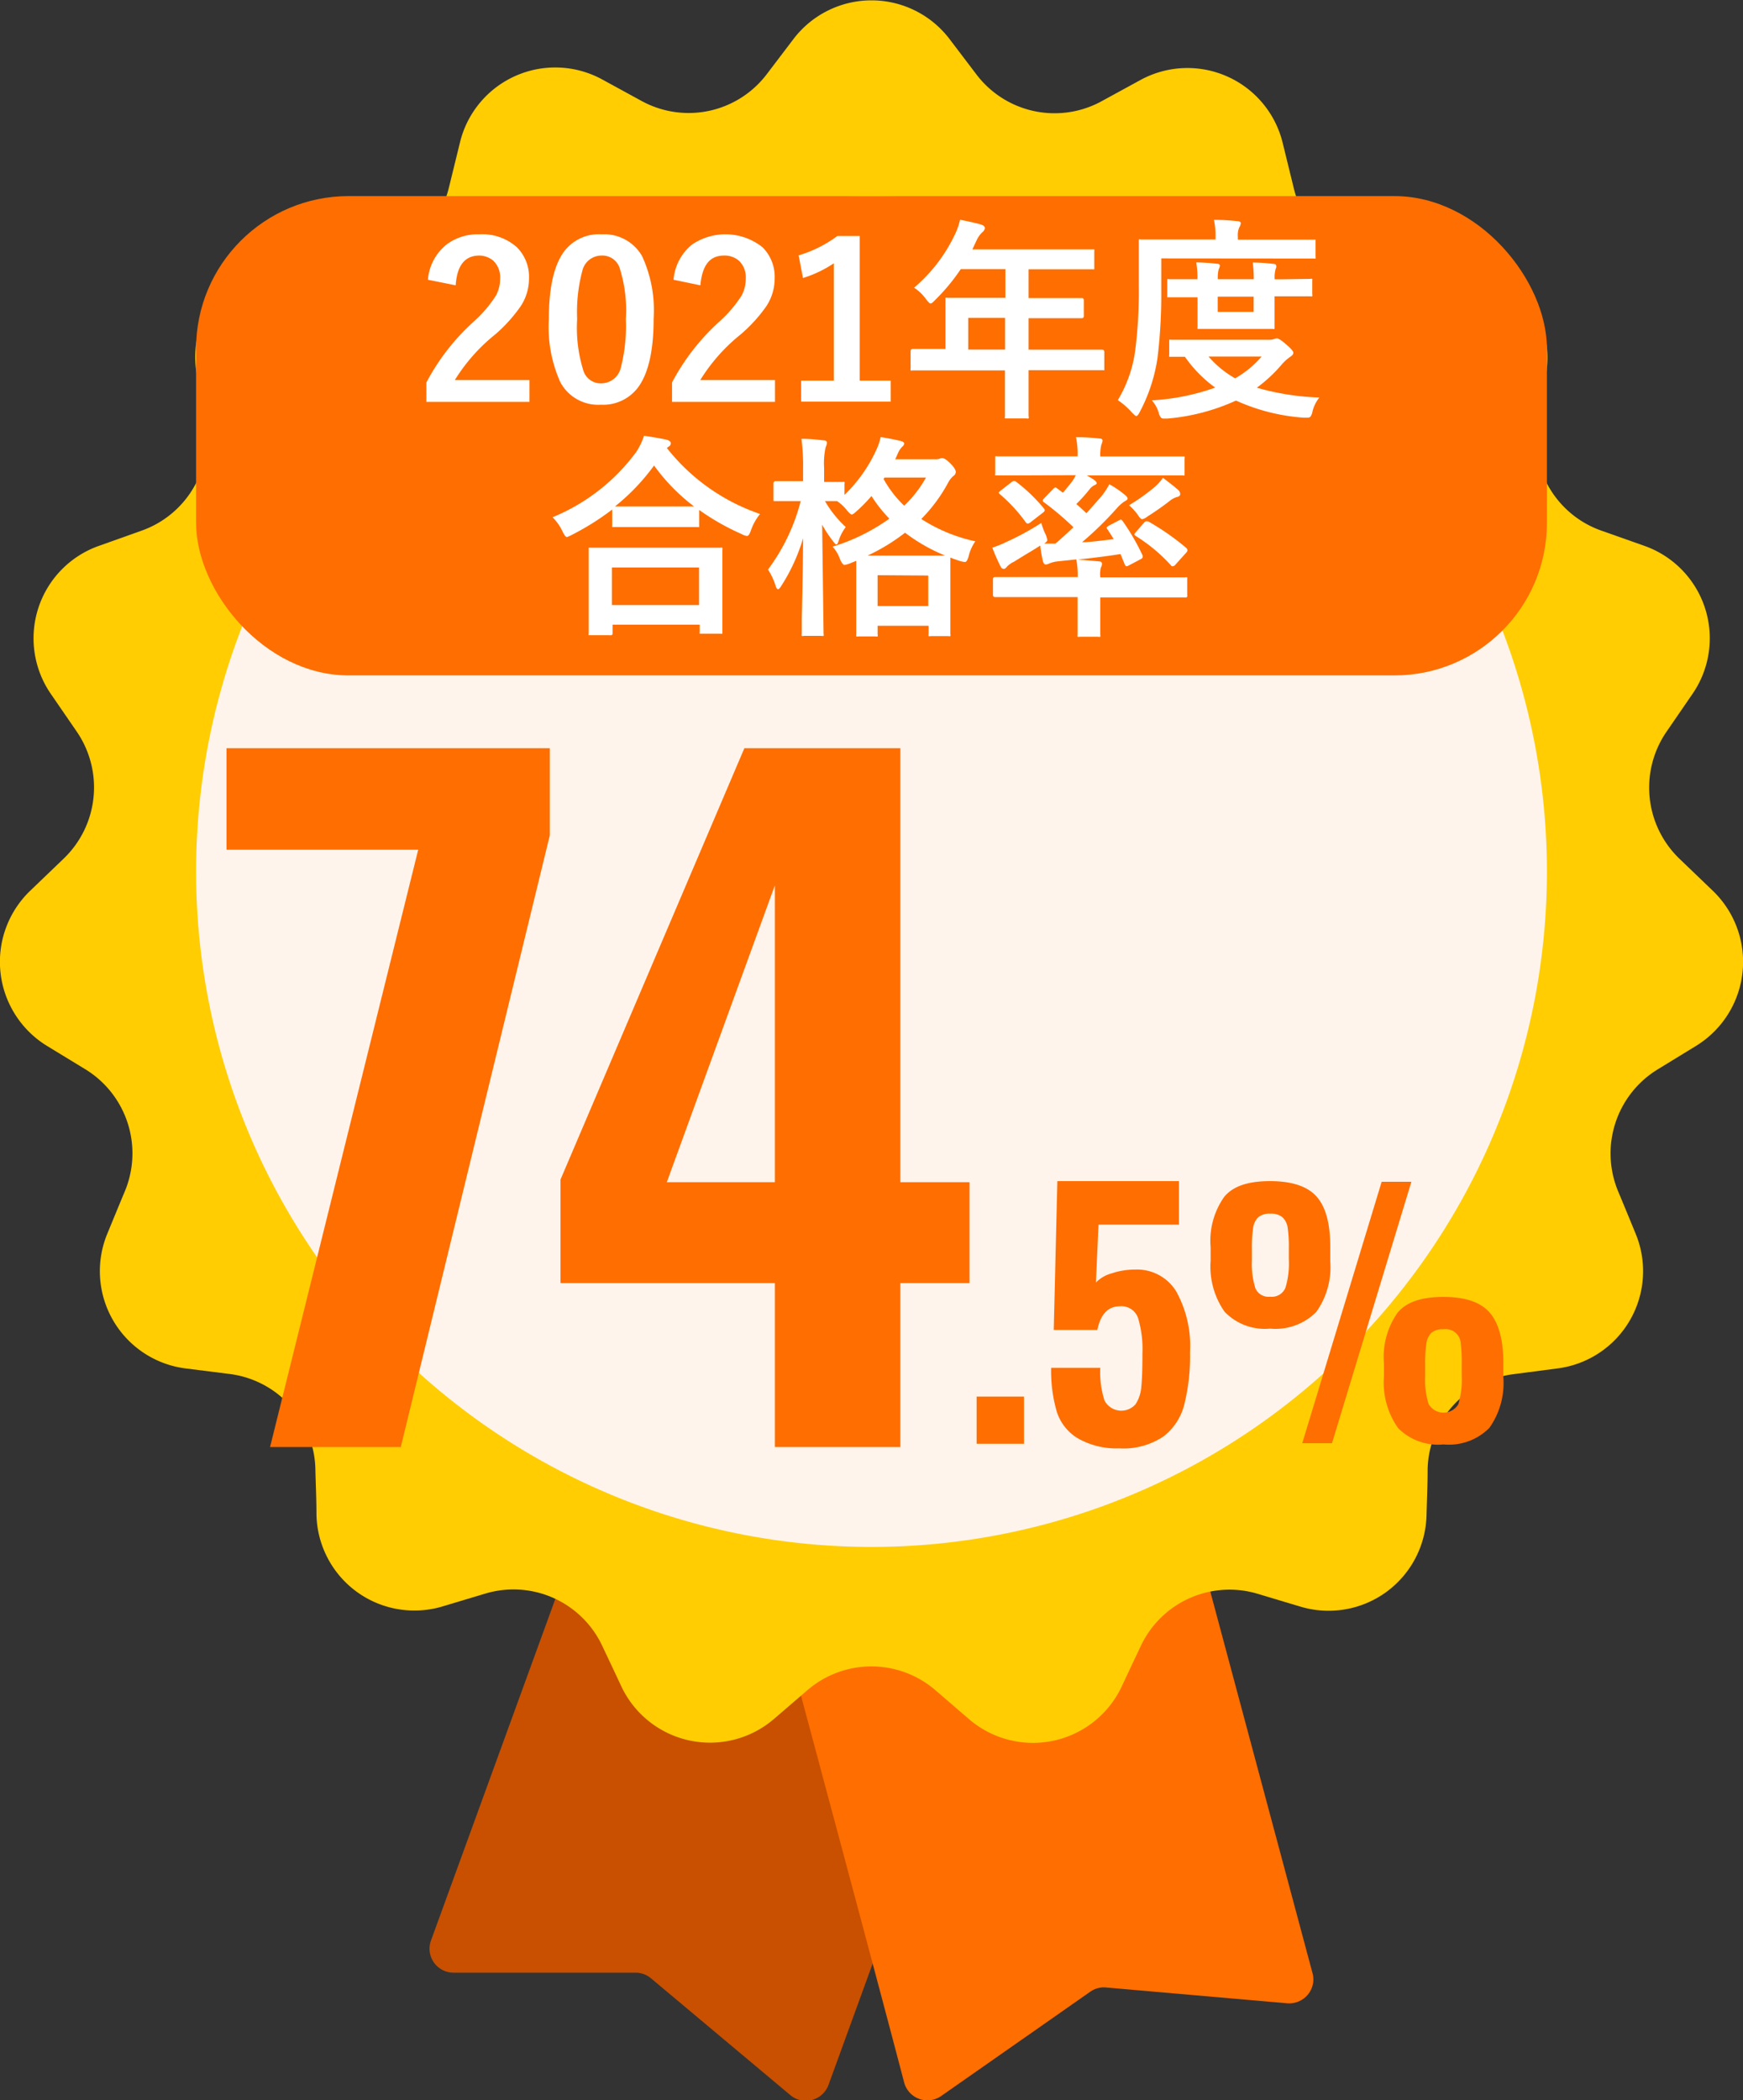 <svg xmlns="http://www.w3.org/2000/svg" viewBox="0 0 160 192.8"><rect x="0" y="0" width="160" height="192.8" fill="#333333" stroke="none"/><g id="Layer_2" data-name="Layer 2"><g id="情報"><path d="M94.27,141.27,57.81,128,39.58,178.08a2.2,2.2,0,0,0,2.07,3H58.34a2.18,2.18,0,0,1,1.42.52l12.79,10.72a2.18,2.18,0,0,0,2,.44,2.21,2.21,0,0,0,1.5-1.37l18.23-50.08Z" fill="#c85000" fill-rule="evenodd"/><path d="M106.71,129.65l-37.48,10S80,179.69,83,191.17a2.21,2.21,0,0,0,3.4,1.23l13.68-9.57a2.15,2.15,0,0,1,1.45-.39l16.63,1.45a2.21,2.21,0,0,0,1.88-.78,2.17,2.17,0,0,0,.44-2c-3.07-11.47-13.79-51.47-13.79-51.47Z" fill="#ff6e00" fill-rule="evenodd"/><path d="M72.87,3.54a9,9,0,0,1,14.26,0l2.53,3.33a9,9,0,0,0,11.43,2.44l3.66-2a9,9,0,0,1,13,5.83l1,4.08a9,9,0,0,0,9.45,6.9l4.15-.34a9,9,0,0,1,7.39,3,9.07,9.07,0,0,1,2.16,7.69c-.26,1.4-.53,2.8-.77,4.12A9,9,0,0,0,147,48.71l3.93,1.39a9,9,0,0,1,4.41,13.63l-2.37,3.45a9.06,9.06,0,0,0,1.22,11.67l3,2.88A9.05,9.05,0,0,1,155.7,96l-3.56,2.18a9.05,9.05,0,0,0-3.61,11.16c.52,1.24,1.06,2.56,1.6,3.87A9,9,0,0,1,143,125.61l-4.13.54a9,9,0,0,0-7.82,8.73c0,1.34-.06,2.76-.1,4.18a9,9,0,0,1-3.7,7.08,9,9,0,0,1-7.84,1.35l-4-1.2a9,9,0,0,0-10.68,4.78c-.57,1.21-1.18,2.49-1.78,3.78a9,9,0,0,1-13.95,3l-3.17-2.73a9,9,0,0,0-11.68,0L71,157.83a9,9,0,0,1-13.95-3c-.6-1.29-1.21-2.57-1.78-3.78a9,9,0,0,0-10.68-4.78l-4,1.2a9,9,0,0,1-7.84-1.35,9,9,0,0,1-3.7-7.08c0-1.42-.07-2.84-.1-4.18a9,9,0,0,0-7.82-8.73L17,125.61A9,9,0,0,1,9.87,113.2c.54-1.31,1.08-2.63,1.6-3.87A9.05,9.05,0,0,0,7.86,98.17L4.3,96A9.05,9.05,0,0,1,2.81,81.73l3-2.88A9.06,9.06,0,0,0,7.06,67.18L4.69,63.73A9,9,0,0,1,9.1,50.1L13,48.71a9,9,0,0,0,5.84-10.17c-.24-1.32-.51-2.72-.77-4.12a9.07,9.07,0,0,1,2.16-7.69,9,9,0,0,1,7.39-3l4.15.34a9,9,0,0,0,9.45-6.9l1-4.08a9,9,0,0,1,13-5.83l3.66,2A9,9,0,0,0,70.34,6.87l2.53-3.33Z" fill="#ffcd02" fill-rule="evenodd"/><path d="M80,18A62,62,0,1,1,18,80,62,62,0,0,1,80,18Z" fill="#fff4eb" fill-rule="evenodd"/><path d="M38.39,78H20.79V68.68H50.47v8L36.79,132.83h-12Z" fill="#ff6e00"/><path d="M71.13,117.78H51.45v-9.5l16.88-39.6H82.65v39.84H89v9.26H82.65v15.05H71.13Zm0-9.26V81.27l-9.92,27.25Z" fill="#ff6e00"/><path d="M89.65,128.2H94v4.33H89.65Z" fill="#ff6e00"/><path d="M98.89,132A4.42,4.42,0,0,1,97,129.56a13.4,13.4,0,0,1-.51-4H101a8.5,8.5,0,0,0,.39,3,1.74,1.74,0,0,0,2.85.34,3.41,3.41,0,0,0,.53-1.63c.07-.7.1-1.68.1-3a10,10,0,0,0-.4-3.28,1.61,1.61,0,0,0-1.67-1.08c-1.08,0-1.77.72-2.07,2.17h-4l.33-13.66h11.16v4h-7.38l-.24,5.31a3.13,3.13,0,0,1,1.44-.84,6.7,6.7,0,0,1,2.16-.35,4.21,4.21,0,0,1,3.77,2,10.35,10.35,0,0,1,1.27,5.59,18.41,18.41,0,0,1-.51,4.73,5.34,5.34,0,0,1-1.93,3,6.57,6.57,0,0,1-4.07,1.09A7.09,7.09,0,0,1,98.89,132Z" fill="#ff6e00"/><path d="M112.41,120.41a7.23,7.23,0,0,1-1.28-4.69V114.5a7,7,0,0,1,1.25-4.64c.83-1,2.23-1.44,4.21-1.44s3.42.47,4.26,1.41,1.26,2.47,1.26,4.59v1.36a7.06,7.06,0,0,1-1.29,4.66,5.28,5.28,0,0,1-4.23,1.52A5.12,5.12,0,0,1,112.41,120.41ZM118,118.2a7.65,7.65,0,0,0,.31-2.6v-1a12.29,12.29,0,0,0-.1-1.85,1.68,1.68,0,0,0-.47-1,1.6,1.6,0,0,0-1.14-.34,1.55,1.55,0,0,0-1.11.34,1.67,1.67,0,0,0-.46,1,12,12,0,0,0-.11,1.85v1.07a7.53,7.53,0,0,0,.32,2.59,1.31,1.31,0,0,0,1.36.77A1.34,1.34,0,0,0,118,118.2Zm8.83-9.72h2.73l-7.29,24h-2.73Zm1.49,22.58a7.2,7.2,0,0,1-1.28-4.68v-1.24a7.07,7.07,0,0,1,1.25-4.64c.83-1,2.23-1.45,4.21-1.45s3.39.47,4.23,1.42S138,123,138,125.08v1.33a7.09,7.09,0,0,1-1.29,4.67,5.23,5.23,0,0,1-4.2,1.51A5.15,5.15,0,0,1,128.31,131.06Zm5.56-2.2a8,8,0,0,0,.3-2.59V125.2a14.09,14.09,0,0,0-.09-1.87,1.38,1.38,0,0,0-1.59-1.31,1.53,1.53,0,0,0-1.12.34,1.73,1.73,0,0,0-.45,1,12.18,12.18,0,0,0-.11,1.86v1.07a7.57,7.57,0,0,0,.32,2.59,1.58,1.58,0,0,0,2.74,0Z" fill="#ff6e00"/><rect x="18" y="18" width="124" height="44" rx="14" fill="#ff6e00"/><path d="M39.28,25.68A4.62,4.62,0,0,1,41,22.44a4.75,4.75,0,0,1,3-.93,4.74,4.74,0,0,1,3.45,1.19,3.83,3.83,0,0,1,1.11,2.88,4.61,4.61,0,0,1-.77,2.54,14,14,0,0,1-2.32,2.57,16.42,16.42,0,0,0-3.72,4.2H48.6v2H39.14V35.11a20.24,20.24,0,0,1,4.37-5.61,11.66,11.66,0,0,0,2-2.34,3.25,3.25,0,0,0,.4-1.6,2.09,2.09,0,0,0-.62-1.62A2,2,0,0,0,44,23.46c-1.33,0-2.05.91-2.17,2.73Z" fill="#fff"/><path d="M55.23,21.51a4,4,0,0,1,3.71,2A11.87,11.87,0,0,1,60,29.27c0,2.91-.48,5-1.42,6.28a4,4,0,0,1-3.43,1.6,3.93,3.93,0,0,1-3.72-2.08,12.36,12.36,0,0,1-1.05-5.76q0-4.35,1.42-6.25A4,4,0,0,1,55.23,21.51Zm0,1.95a1.81,1.81,0,0,0-1.78,1.42,14.71,14.71,0,0,0-.47,4.4,13.18,13.18,0,0,0,.59,4.8,1.66,1.66,0,0,0,1.61,1.11A1.86,1.86,0,0,0,57,33.71a15.46,15.46,0,0,0,.45-4.43,12.83,12.83,0,0,0-.59-4.75A1.67,1.67,0,0,0,55.23,23.46Z" fill="#fff"/><path d="M61.83,25.68a4.62,4.62,0,0,1,1.71-3.24A5.46,5.46,0,0,1,70,22.7a3.83,3.83,0,0,1,1.11,2.88,4.61,4.61,0,0,1-.77,2.54A14,14,0,0,1,68,30.69a16.42,16.42,0,0,0-3.72,4.2h6.86v2H61.69V35.11a20.24,20.24,0,0,1,4.37-5.61,11.66,11.66,0,0,0,2-2.34,3.25,3.25,0,0,0,.4-1.6,2.09,2.09,0,0,0-.62-1.62,2,2,0,0,0-1.38-.48c-1.33,0-2,.91-2.17,2.73Z" fill="#fff"/><path d="M78.92,21.66V34.94h2.84v1.93H73.54V34.94h3V24.17a10.75,10.75,0,0,1-2.83,1.35l-.4-2.08a11.32,11.32,0,0,0,3.56-1.78Z" fill="#fff"/><path d="M86.28,34l-2.5,0a.3.3,0,0,1-.19,0,.36.36,0,0,1,0-.18V32.23c0-.13.07-.2.22-.2l2.5,0h.48V29.3l0-1.78c0-.1,0-.17,0-.18a.4.4,0,0,1,.2,0l2.74,0h2.56V24.71h-4.1a17.92,17.92,0,0,1-2.35,2.83c-.19.21-.33.32-.42.32s-.2-.13-.4-.38a4.15,4.15,0,0,0-1.11-1.07,14.58,14.58,0,0,0,3.7-4.79,6.23,6.23,0,0,0,.52-1.45c.84.17,1.48.31,1.92.44.24.08.36.19.36.34a.62.62,0,0,1-.24.37,2.38,2.38,0,0,0-.51.72l-.4.85h8.26l2.75,0c.1,0,.16,0,.18,0a.29.29,0,0,1,0,.17v1.47c0,.11,0,.17,0,.19a.49.49,0,0,1-.17,0l-2.75,0H94.42v2.64h2.13l2.74,0c.14,0,.2.07.2.21V29c0,.14-.06.21-.2.21l-2.74,0H94.42v2.89h4.23l2.5,0c.15,0,.22.07.22.2V33.8c0,.1,0,.16,0,.18s-.08,0-.18,0l-2.5,0H94.42v1l0,3.23a.28.28,0,0,1,0,.2.31.31,0,0,1-.18,0H92.45c-.11,0-.18,0-.2,0a.31.31,0,0,1,0-.18l0-3.23V34Zm2.6-1.91h3.38V29.18H88.88Z" fill="#fff"/><path d="M106.6,23.72v2.87a48.62,48.62,0,0,1-.34,6.22,15.32,15.32,0,0,1-1.63,5c-.13.26-.24.38-.32.38s-.18-.1-.4-.32a6.94,6.94,0,0,0-1.3-1.14A11.9,11.9,0,0,0,104.23,32a43.6,43.6,0,0,0,.31-5.78l0-4.06c0-.1,0-.16,0-.18a.29.29,0,0,1,.17,0l2.68,0h4.19v-.19a6.52,6.52,0,0,0-.15-1.61q1.06,0,2.13.12c.23,0,.34.08.34.19a.89.89,0,0,1-.14.38,1.78,1.78,0,0,0-.13.85V22h4.27l2.67,0c.11,0,.17,0,.19,0a.49.49,0,0,1,0,.17v1.36a.34.34,0,0,1,0,.2.29.29,0,0,1-.17,0l-2.67,0Zm14.51,12.77a3.34,3.34,0,0,0-.63,1.28,1.17,1.17,0,0,1-.18.47.37.37,0,0,1-.29.1l-.35,0a18,18,0,0,1-6.2-1.57,19,19,0,0,1-6.28,1.65l-.36,0a.32.32,0,0,1-.28-.12,1.62,1.62,0,0,1-.18-.42,2.84,2.84,0,0,0-.63-1.13,20.7,20.7,0,0,0,5.82-1.17,11.88,11.88,0,0,1-2.78-2.83l-1.24,0c-.11,0-.17,0-.2,0a.36.36,0,0,1,0-.18V31.39c0-.11,0-.18,0-.2a.31.31,0,0,1,.18,0l2.67,0h6.33a1.35,1.35,0,0,0,.46-.07.65.65,0,0,1,.23-.06q.23,0,.81.51c.47.39.71.66.71.81s-.1.25-.29.38a4,4,0,0,0-.78.71,13.46,13.46,0,0,1-2.28,2.12A23.7,23.7,0,0,0,121.11,36.49Zm-.84-10.89a.33.33,0,0,1,.19,0,.62.62,0,0,1,0,.18v1.24a.31.31,0,0,1,0,.18.36.36,0,0,1-.18,0l-2.78,0H117V28l0,2c0,.11,0,.17,0,.19a.31.31,0,0,1-.18,0l-2.07,0h-2.56l-2.06,0c-.11,0-.18,0-.2,0a.36.36,0,0,1,0-.18l0-2v-.72h-.27l-2.31,0c-.11,0-.18,0-.2,0a.54.54,0,0,1,0-.17V25.82c0-.11,0-.17,0-.19a.38.38,0,0,1,.19,0l2.31,0h.27a8,8,0,0,0-.11-1.54c.71,0,1.34.06,1.91.12.17,0,.26.08.26.18a1,1,0,0,1-.11.33,3.3,3.3,0,0,0-.08.91h3.3A12.05,12.05,0,0,0,115,24.1c.72,0,1.34.06,1.87.12.19,0,.28.08.28.18a.67.67,0,0,1,0,.17.54.54,0,0,0-.06.16,2.85,2.85,0,0,0-.08.91h.52Zm-4.46,7.13h-4.87a9.26,9.26,0,0,0,2.44,2A9.22,9.22,0,0,0,115.81,32.73Zm-.73-4.1v-1.4h-3.3v1.4Z" fill="#fff"/><path d="M69.77,47.18a4.94,4.94,0,0,0-.84,1.51q-.17.51-.36.51a1.31,1.31,0,0,1-.48-.17,21.89,21.89,0,0,1-3.91-2.22V48.2c0,.1,0,.16,0,.18s-.07,0-.17,0l-2.26,0h-3.1l-2.26,0c-.1,0-.17,0-.19,0a.32.32,0,0,1,0-.17V46.77a24.07,24.07,0,0,1-3.71,2.33,2.68,2.68,0,0,1-.45.2c-.11,0-.23-.17-.39-.49a4.54,4.54,0,0,0-.93-1.33,18,18,0,0,0,7.69-6A6.31,6.31,0,0,0,59.12,40c1,.15,1.67.27,2.1.37.24.08.36.19.36.32a.34.34,0,0,1-.19.3.9.9,0,0,0-.17.14A18.46,18.46,0,0,0,69.77,47.18ZM55.92,58.31h-1.7c-.1,0-.16,0-.18,0a.32.32,0,0,1,0-.17l0-3.52V52.87l0-2.4c0-.11,0-.17,0-.19a.49.49,0,0,1,.17,0l2.75,0h6.4l2.74,0a.43.43,0,0,1,.21,0,.36.36,0,0,1,0,.18l0,2.1v1.94l0,3.49c0,.1,0,.16,0,.18a.34.34,0,0,1-.18,0h-1.7c-.11,0-.18,0-.2,0a.29.29,0,0,1,0-.17v-.66h-8v.76c0,.1,0,.16-.05.18A.4.4,0,0,1,55.92,58.31Zm.25-6.22v3.45h8V52.09Zm.28-5.6c.32,0,1,0,2.16,0h3.1l2,0a17.7,17.7,0,0,1-3.67-3.76A19.4,19.4,0,0,1,56.45,46.49Z" fill="#fff"/><path d="M89.53,49.69a4,4,0,0,0-.61,1.36c-.1.36-.21.54-.34.54a2.71,2.71,0,0,1-.45-.09c-.46-.15-.76-.26-.89-.32l0,2v1.74l0,3.28a.3.3,0,0,1,0,.19.38.38,0,0,1-.19,0H85.43a.33.33,0,0,1-.19,0,.36.36,0,0,1,0-.18v-.77H80.56v.79a.3.3,0,0,1,0,.19.36.36,0,0,1-.18,0H78.8a.34.34,0,0,1-.2,0,.36.36,0,0,1,0-.18l0-3.28V53.38c0-.87,0-1.5,0-1.9l-.59.24a2.27,2.27,0,0,1-.48.14c-.13,0-.27-.18-.42-.53a3.43,3.43,0,0,0-.68-1.15,18,18,0,0,0,5.21-2.57A12.44,12.44,0,0,1,80,45.53a14.66,14.66,0,0,1-1.35,1.38c-.23.21-.38.32-.46.32s-.24-.13-.44-.38a3.93,3.93,0,0,0-.91-.85l-1.11,0a10,10,0,0,0,1.91,2.38A4,4,0,0,0,77,49.6c-.08.25-.15.38-.22.38s-.16-.1-.31-.3a11,11,0,0,1-1-1.52l.13,10a.4.4,0,0,1,0,.21.43.43,0,0,1-.2,0H73.8a.34.34,0,0,1-.2,0,.4.4,0,0,1,0-.2s0-.48,0-1.38c.07-2.63.11-5.1.12-7.38a16.89,16.89,0,0,1-2,4.37c-.13.21-.23.31-.3.31s-.16-.1-.22-.31a6.1,6.1,0,0,0-.7-1.5,17.91,17.91,0,0,0,3-6.28h-.42l-2,0C71,46,71,46,71,45.8V44.4c0-.15.06-.23.19-.23l2,0h.53V43a18.7,18.7,0,0,0-.15-2.72c.76,0,1.43.07,2,.14.23,0,.34.09.34.22a1.15,1.15,0,0,1-.12.41,6.94,6.94,0,0,0-.14,1.91v1.28l1.68,0a.33.33,0,0,1,.19,0,.38.38,0,0,1,0,.19v1a13.53,13.53,0,0,0,2.94-4.17,5.45,5.45,0,0,0,.38-1.14c.7.11,1.31.23,1.84.36.21.06.32.14.32.23a.39.39,0,0,1-.16.28,1.92,1.92,0,0,0-.39.56l-.27.61h3.71a1.06,1.06,0,0,0,.36-.05.56.56,0,0,1,.23-.06c.19,0,.44.17.78.51s.48.62.48.77a.48.48,0,0,1-.22.36,2,2,0,0,0-.47.59,14.46,14.46,0,0,1-2.48,3.36A15,15,0,0,0,89.53,49.69ZM79.64,51h5l2.12,0a16.11,16.11,0,0,1-3.68-2.1A17.85,17.85,0,0,1,79.64,51Zm.92,1.8v2.83h4.65V52.83ZM83,46.42a10.83,10.83,0,0,0,2-2.58H81.19l-.08.13A10.26,10.26,0,0,0,83,46.42Z" fill="#fff"/><path d="M94.1,43.64l-2.55,0c-.11,0-.17,0-.19,0a.29.29,0,0,1,0-.17V42.1c0-.11,0-.18,0-.21a.31.31,0,0,1,.18,0l2.55,0h4.83a7.42,7.42,0,0,0-.15-1.76c.94,0,1.65.07,2.14.12q.3,0,.3.21a1.38,1.38,0,0,1-.11.36A4,4,0,0,0,101,41.9h5l2.54,0c.12,0,.18,0,.2,0a.38.38,0,0,1,0,.19v1.37c0,.1,0,.16,0,.18a.36.36,0,0,1-.19,0l-2.54,0H99.77c.35.21.57.34.65.4s.25.2.25.3-.08.14-.23.21a1.3,1.3,0,0,0-.42.36,14.41,14.41,0,0,1-1.22,1.36q.14.1.93.84c.17-.18.61-.68,1.32-1.49a6.26,6.26,0,0,0,.78-1.17,9.22,9.22,0,0,1,1.46,1c.15.13.22.24.22.32s-.09.16-.26.24a3.68,3.68,0,0,0-.7.61,31.09,31.09,0,0,1-3.22,3.15c.75,0,1.71-.14,2.9-.28-.17-.29-.37-.6-.59-.93a.3.3,0,0,1-.06-.14s.08-.1.23-.18l.94-.49a.37.37,0,0,1,.15-.06s.1.06.17.16A20.21,20.21,0,0,1,104.89,51a.41.41,0,0,1,0,.15c0,.06-.06.12-.2.19l-1.08.57a.56.56,0,0,1-.19.07c-.08,0-.14-.08-.2-.23l-.36-.89c-1.42.22-2.72.38-3.91.5l1.91.17q.3,0,.3.24a.8.8,0,0,1-.11.34A2.66,2.66,0,0,0,101,53h5.29l2.5,0a.3.3,0,0,1,.19,0,.49.49,0,0,1,0,.17v1.46a.16.16,0,0,1-.21.21l-2.5,0H101v1.32l0,2.1a.33.33,0,0,1,0,.19.38.38,0,0,1-.19,0H99.1a.31.31,0,0,1-.18,0,.38.38,0,0,1,0-.19l0-2.1V54.81H93.85l-2.5,0c-.14,0-.2-.07-.2-.21V53.18c0-.14.06-.21.2-.21l2.5,0h5.08a7.75,7.75,0,0,0-.13-1.62L97,51.54a3,3,0,0,0-.72.2.74.74,0,0,1-.29.08c-.1,0-.18-.09-.25-.28a12,12,0,0,1-.25-1.46c-.3.19-.72.46-1.27.78l-1.17.72a2.08,2.08,0,0,0-.61.43c-.1.14-.2.21-.29.21a.3.3,0,0,1-.28-.18,17.12,17.12,0,0,1-.78-1.77,9.22,9.22,0,0,0,1.31-.53A24,24,0,0,0,95.59,48,5.35,5.35,0,0,0,96,49.09a2.94,2.94,0,0,1,.14.48c0,.09-.1.2-.29.33l.81,0h.22c.38-.32.94-.82,1.66-1.5a27.28,27.28,0,0,0-2.69-2.28c-.09-.06-.13-.11-.13-.16a.3.3,0,0,1,.09-.18l.82-.85c.11-.12.19-.18.25-.18a.33.33,0,0,1,.16.08l.53.4c.41-.48.7-.84.89-1.1a3.53,3.53,0,0,0,.29-.51Zm-.87.55a14.8,14.8,0,0,1,2.59,2.48.28.28,0,0,1,.08.17c0,.07-.06.15-.19.24l-1.11.86a.44.44,0,0,1-.24.12A.2.2,0,0,1,94.2,48a14.41,14.41,0,0,0-2.41-2.63c-.07-.06-.11-.11-.11-.14s.06-.1.17-.19l1-.78a.6.6,0,0,1,.22-.11A.31.31,0,0,1,93.23,44.19Zm13.52-.33c.64.48,1.12.86,1.44,1.15a.5.5,0,0,1,.15.35c0,.13-.1.22-.3.26a2,2,0,0,0-.69.38,24.46,24.46,0,0,1-2,1.4,1.31,1.31,0,0,1-.49.26c-.11,0-.25-.13-.42-.41a5.08,5.08,0,0,0-.8-.87A18.26,18.26,0,0,0,106,44.7,4.2,4.2,0,0,0,106.75,43.86Zm-1.35,4a23.19,23.19,0,0,1,3.51,2.45.49.49,0,0,1,.1.19.43.43,0,0,1-.1.21l-1,1.11a.36.36,0,0,1-.25.16c-.06,0-.13,0-.22-.14a15.19,15.19,0,0,0-3.17-2.63c-.09-.07-.14-.13-.14-.16s.05-.11.15-.22L105,48c.08-.09.14-.14.2-.14A.33.33,0,0,1,105.4,47.88Z" fill="#fff"/></g></g></svg>